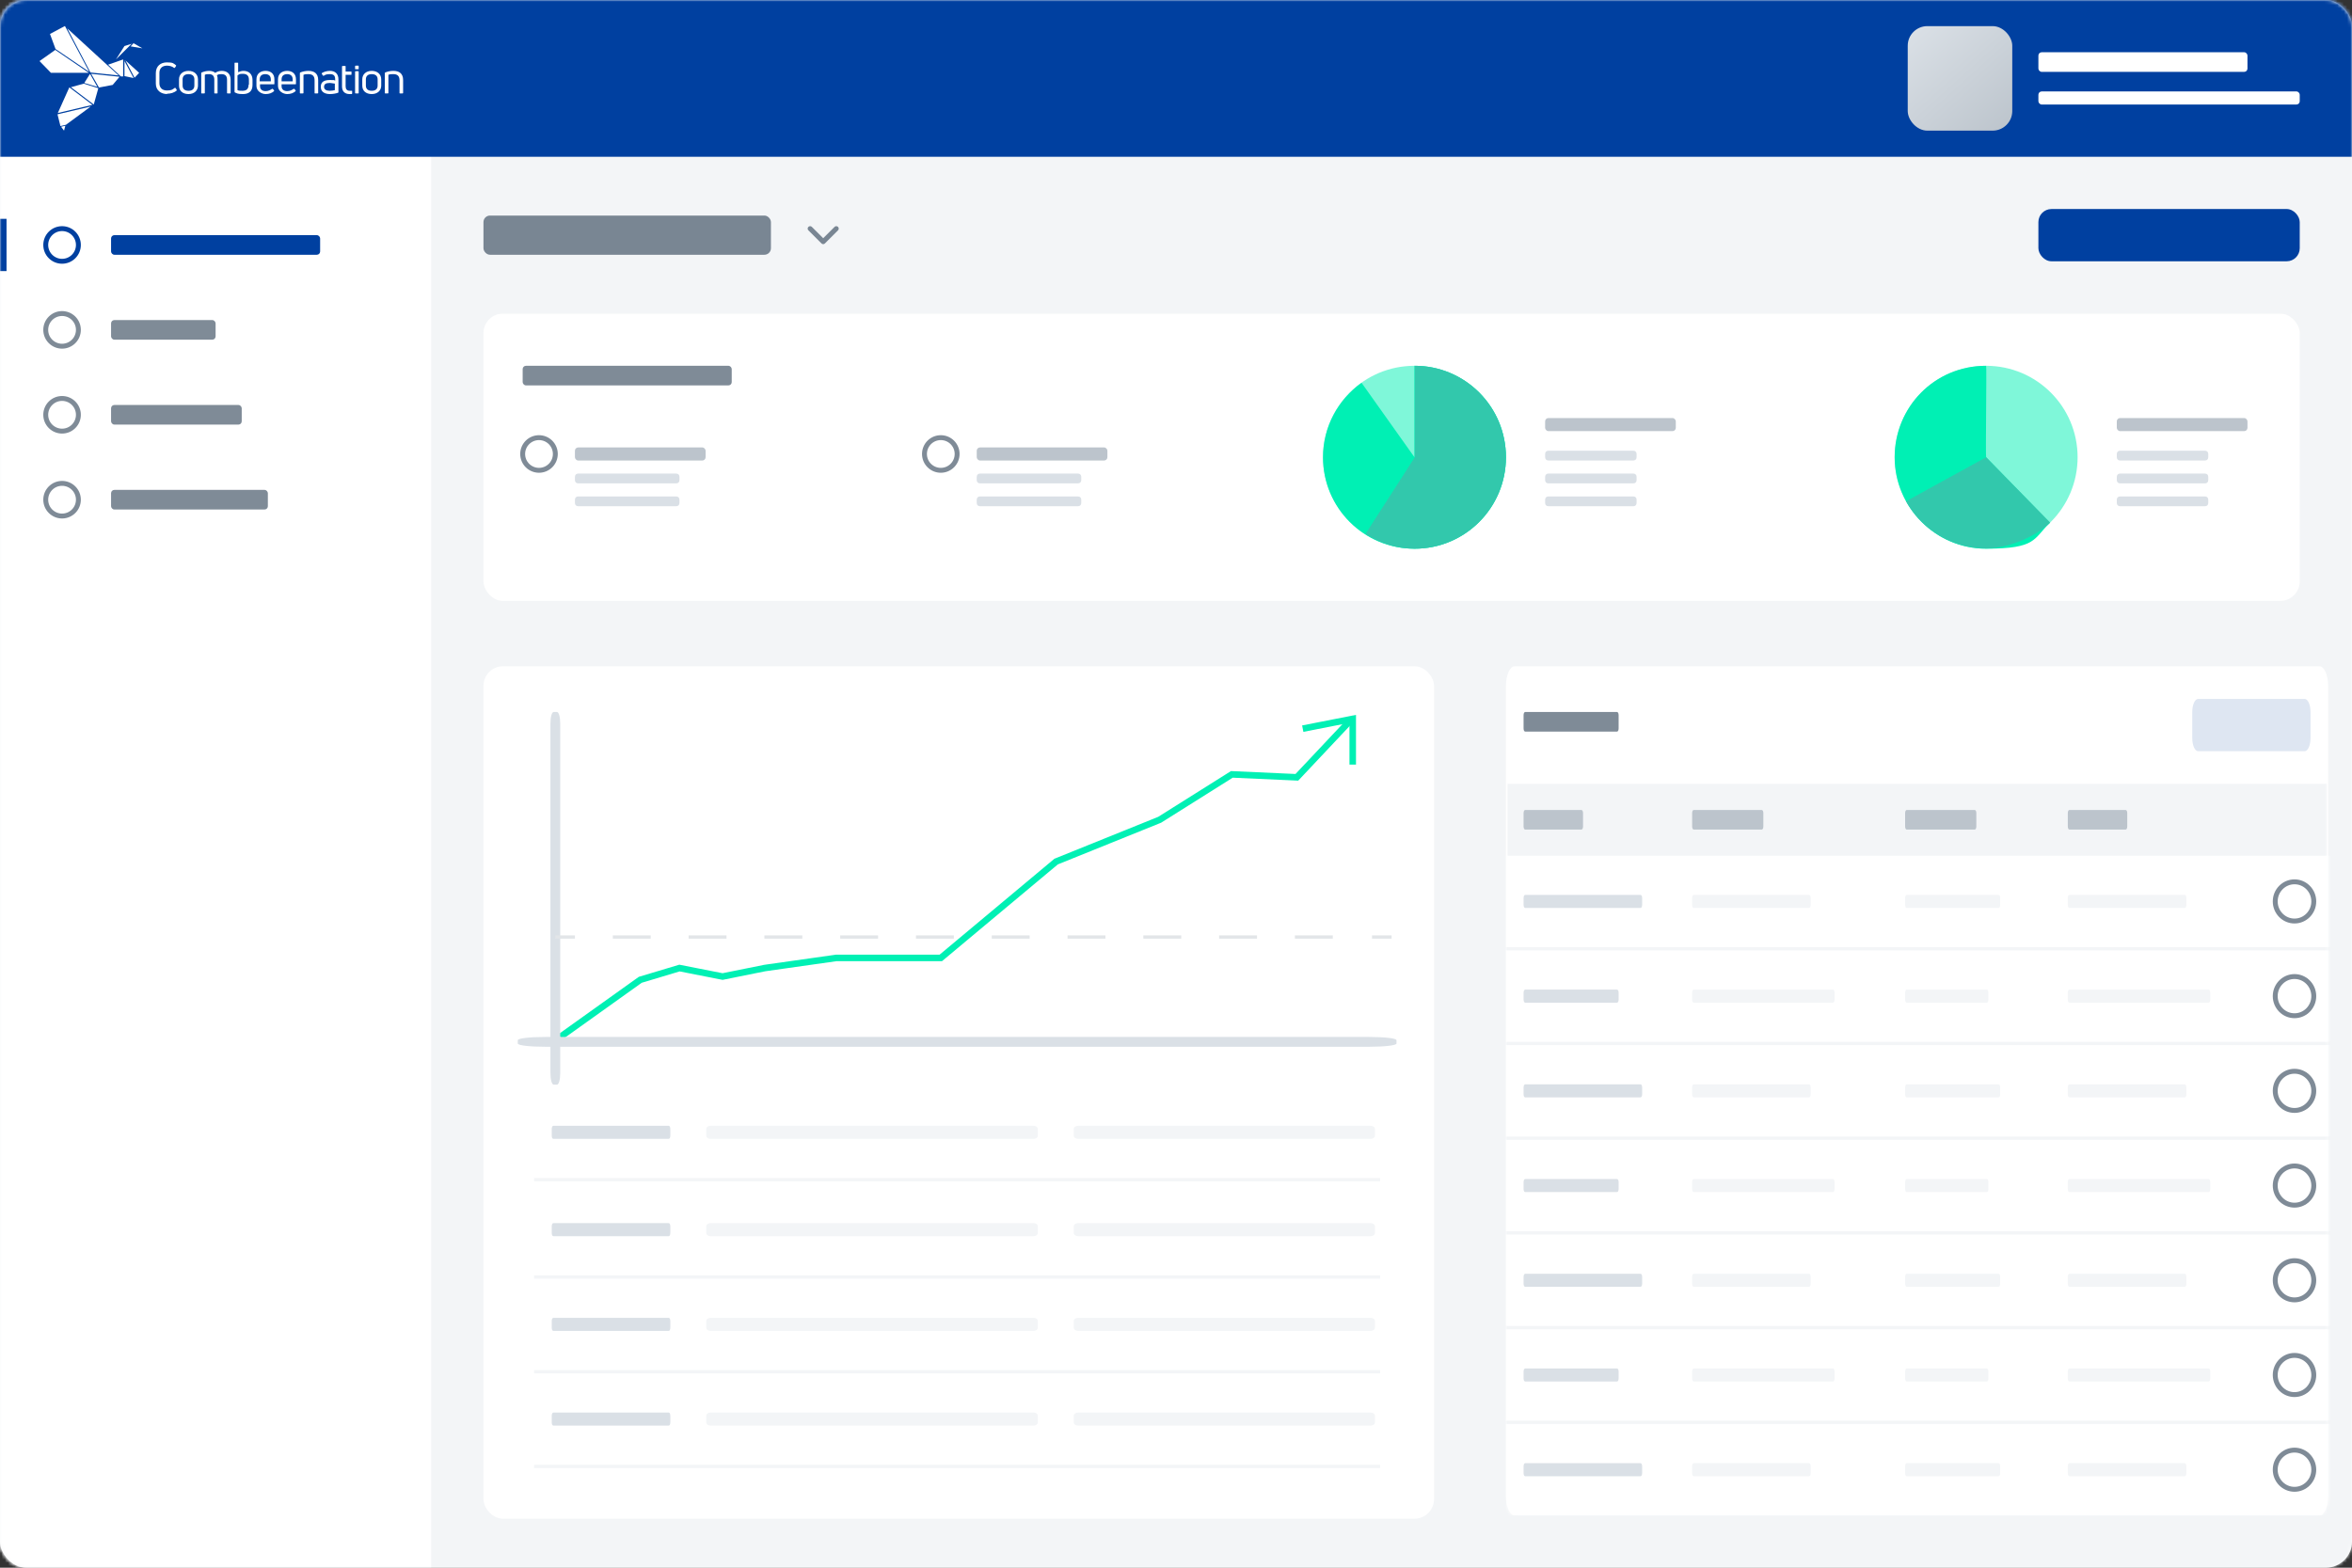 <?xml version="1.0" encoding="UTF-8"?>
<svg xmlns="http://www.w3.org/2000/svg" xmlns:xlink="http://www.w3.org/1999/xlink" id="Ebene_1" version="1.1" viewBox="0 0 720 480">
  <rect x="0" y="0" width="720" height="480" fill="#333333" stroke="none"/>
  <defs>
    <style>
      .st0 {
        mask: url(#mask-15);
      }

      .st1 {
        mask: url(#mask-5);
      }

      .st2 {
        mask: url(#mask-13);
      }

      .st3 {
        stroke: #7f8b97;
      }

      .st3, .st4, .st5 {
        fill: #fff;
      }

      .st3, .st6, .st7, .st8, .st9, .st10, .st11, .st12 {
        isolation: isolate;
      }

      .st3, .st6, .st13, .st9, .st10, .st14, .st12 {
        stroke-linecap: round;
        stroke-linejoin: round;
        stroke-width: 1.5px;
      }

      .st15 {
        mask: url(#mask-1);
      }

      .st16 {
        mask: url(#mask-10);
      }

      .st17 {
        mask: url(#mask-6);
      }

      .st18 {
        fill: #0040a0;
      }

      .st19 {
        mask: url(#mask-7);
      }

      .st20 {
        stroke: #00f0b4;
        stroke-width: 2px;
      }

      .st20, .st6, .st21, .st22, .st13, .st9, .st10, .st14, .st12, .st23 {
        fill: none;
      }

      .st20, .st21, .st23 {
        stroke-miterlimit: 10;
      }

      .st24 {
        mask: url(#mask);
      }

      .st6 {
        opacity: .5;
      }

      .st6, .st13, .st9, .st10, .st12 {
        stroke: #001830;
      }

      .st5 {
        fill-rule: evenodd;
      }

      .st21 {
        stroke-dasharray: 11.6 11.6;
      }

      .st21, .st23 {
        stroke: #e2e5e8;
      }

      .st25 {
        fill: #dae0e6;
      }

      .st26, .st8, .st11 {
        fill: #00f0b4;
      }

      .st27 {
        mask: url(#mask-8);
      }

      .st7 {
        fill: #001830;
        opacity: .5;
      }

      .st28 {
        mask: url(#mask-9);
      }

      .st8 {
        opacity: .5;
      }

      .st9 {
        opacity: .5;
      }

      .st29 {
        opacity: .5;
      }

      .st30 {
        mask: url(#mask-42);
      }

      .st10 {
        opacity: .5;
      }

      .st31 {
        fill: url(#Unbenannter_Verlauf);
      }

      .st32 {
        fill: #32c8ac;
      }

      .st33 {
        mask: url(#mask-11);
      }

      .st34 {
        mask: url(#mask-12);
      }

      .st11 {
        opacity: .5;
      }

      .st35 {
        mask: url(#mask-22);
      }

      .st36 {
        fill: #bcc4cc;
      }

      .st37 {
        mask: url(#mask-14);
      }

      .st14 {
        stroke: #0040a0;
      }

      .st38 {
        fill: #dee6f2;
      }

      .st12 {
        opacity: .5;
      }

      .st39 {
        fill: #f3f5f7;
      }

      .st40 {
        mask: url(#mask-3);
      }
    </style>
    <mask id="mask" x="0" y="0" width="720" height="480" maskUnits="userSpaceOnUse">
      <g id="mask-2">
        <rect id="path-11" data-name="path-1" class="st4" x="0" y="0" width="720" height="480" rx="8" ry="8"></rect>
      </g>
    </mask>
    <mask id="mask-1" x="394" y="0" width="326" height="480" maskUnits="userSpaceOnUse">
      <g id="mask-21" data-name="mask-2">
        <path id="path-12" data-name="path-1" class="st5" d="M397.6,0h318.8C718.4,0,720,3.6,720,8v464c0,4.4-1.6,8-3.6,8h-318.8c-2,0-3.6-3.6-3.6-8V8C394,3.6,395.6,0,397.6,0Z"></path>
      </g>
    </mask>
    <mask id="mask-22" data-name="mask-2" x="461" y="204" width="259" height="261" maskUnits="userSpaceOnUse">
      <g id="mask-4">
        <path id="path-31" data-name="path-3" class="st5" d="M463.7,204h246.3c1.5,0,2.7,2.7,2.7,6v248c0,3.3-1.2,6-2.7,6h-246.3c-1.5,0-2.7-2.7-2.7-6v-248c0-3.3,1.2-6,2.7-6Z"></path>
      </g>
    </mask>
    <mask id="mask-3" x="461" y="204" width="259" height="260" maskUnits="userSpaceOnUse">
      <g id="mask-41" data-name="mask-4">
        <path id="path-32" data-name="path-3" class="st5" d="M463.7,204h246.3c1.5,0,2.7,2.7,2.7,6v248c0,3.3-1.2,6-2.7,6h-246.3c-1.5,0-2.7-2.7-2.7-6v-248c0-3.3,1.2-6,2.7-6Z"></path>
      </g>
    </mask>
    <mask id="mask-42" data-name="mask-4" x="461" y="204" width="259" height="260" maskUnits="userSpaceOnUse">
      <g id="mask-43" data-name="mask-4">
        <path id="path-33" data-name="path-3" class="st5" d="M463.7,204h246.3c1.5,0,2.7,2.7,2.7,6v248c0,3.3-1.2,6-2.7,6h-246.3c-1.5,0-2.7-2.7-2.7-6v-248c0-3.3,1.2-6,2.7-6Z"></path>
      </g>
    </mask>
    <mask id="mask-5" x="461" y="204" width="259" height="260" maskUnits="userSpaceOnUse">
      <g id="mask-44" data-name="mask-4">
        <path id="path-34" data-name="path-3" class="st5" d="M463.7,204h246.3c1.5,0,2.7,2.7,2.7,6v248c0,3.3-1.2,6-2.7,6h-246.3c-1.5,0-2.7-2.7-2.7-6v-248c0-3.3,1.2-6,2.7-6Z"></path>
      </g>
    </mask>
    <mask id="mask-6" x="461" y="204" width="259" height="260" maskUnits="userSpaceOnUse">
      <g id="mask-45" data-name="mask-4">
        <path id="path-35" data-name="path-3" class="st5" d="M463.7,204h246.3c1.5,0,2.7,2.7,2.7,6v248c0,3.3-1.2,6-2.7,6h-246.3c-1.5,0-2.7-2.7-2.7-6v-248c0-3.3,1.2-6,2.7-6Z"></path>
      </g>
    </mask>
    <mask id="mask-7" x="461" y="204" width="259" height="260" maskUnits="userSpaceOnUse">
      <g id="mask-46" data-name="mask-4">
        <path id="path-36" data-name="path-3" class="st5" d="M463.7,204h246.3c1.5,0,2.7,2.7,2.7,6v248c0,3.3-1.2,6-2.7,6h-246.3c-1.5,0-2.7-2.7-2.7-6v-248c0-3.3,1.2-6,2.7-6Z"></path>
      </g>
    </mask>
    <mask id="mask-8" x="461" y="204" width="259" height="260" maskUnits="userSpaceOnUse">
      <g id="mask-47" data-name="mask-4">
        <path id="path-37" data-name="path-3" class="st5" d="M463.7,204h246.3c1.5,0,2.7,2.7,2.7,6v248c0,3.3-1.2,6-2.7,6h-246.3c-1.5,0-2.7-2.7-2.7-6v-248c0-3.3,1.2-6,2.7-6Z"></path>
      </g>
    </mask>
    <mask id="mask-9" x="461" y="204" width="251.8" height="260" maskUnits="userSpaceOnUse">
      <g id="mask-48" data-name="mask-4">
        <path id="path-38" data-name="path-3" class="st5" d="M463.7,204h246.3c1.5,0,2.7,2.7,2.7,6v248c0,3.3-1.2,6-2.7,6h-246.3c-1.5,0-2.7-2.7-2.7-6v-248c0-3.3,1.2-6,2.7-6Z"></path>
      </g>
    </mask>
    <mask id="mask-10" x="461" y="204" width="251.8" height="260" maskUnits="userSpaceOnUse">
      <g id="mask-49" data-name="mask-4">
        <path id="path-39" data-name="path-3" class="st5" d="M463.7,204h246.3c1.5,0,2.7,2.7,2.7,6v248c0,3.3-1.2,6-2.7,6h-246.3c-1.5,0-2.7-2.7-2.7-6v-248c0-3.3,1.2-6,2.7-6Z"></path>
      </g>
    </mask>
    <mask id="mask-11" x="461" y="204" width="251.8" height="260" maskUnits="userSpaceOnUse">
      <g id="mask-410" data-name="mask-4">
        <path id="path-310" data-name="path-3" class="st5" d="M463.7,204h246.3c1.5,0,2.7,2.7,2.7,6v248c0,3.3-1.2,6-2.7,6h-246.3c-1.5,0-2.7-2.7-2.7-6v-248c0-3.3,1.2-6,2.7-6Z"></path>
      </g>
    </mask>
    <mask id="mask-12" x="0" y="0" width="720" height="480" maskUnits="userSpaceOnUse">
      <g id="mask-23" data-name="mask-2">
        <rect id="path-13" data-name="path-1" class="st4" x="0" y="0" width="720" height="480" rx="8" ry="8"></rect>
      </g>
    </mask>
    <mask id="mask-13" x="0" y="0" width="720" height="480" maskUnits="userSpaceOnUse">
      <g id="mask-24" data-name="mask-2">
        <rect id="path-14" data-name="path-1" class="st4" x="0" y="0" width="720" height="480" rx="8" ry="8"></rect>
      </g>
    </mask>
    <mask id="mask-14" x="0" y="0" width="720" height="480" maskUnits="userSpaceOnUse">
      <g id="mask-25" data-name="mask-2">
        <rect id="path-15" data-name="path-1" class="st4" x="0" y="0" width="720" height="480" rx="8" ry="8"></rect>
      </g>
    </mask>
    <mask id="mask-15" x="0" y="0" width="720" height="480" maskUnits="userSpaceOnUse">
      <g id="mask-26" data-name="mask-2">
        <rect id="path-16" data-name="path-1" class="st4" x="0" y="0" width="720" height="480" rx="8" ry="8"></rect>
      </g>
    </mask>
    <linearGradient id="Unbenannter_Verlauf" data-name="Unbenannter Verlauf" x1="60.1" y1="655.2" x2="61" y2="654.2" gradientTransform="translate(-1338 20975.5) scale(32 -32)" gradientUnits="userSpaceOnUse">
      <stop offset="0" stop-color="#dae0e6"></stop>
      <stop offset="1" stop-color="#bcc4cc"></stop>
    </linearGradient>
  </defs>
  <g id="bg-card">
    <rect id="path-1" class="st4" x="0" y="0" width="720" height="480" rx="8" ry="8"></rect>
  </g>
  <g class="st24">
    <rect id="bg-color" class="st39" y="0" width="720" height="480"></rect>
  </g>
  <g class="st15">
    <g id="card-table">
      <g>
        <g id="bg">
          <path id="path-3" class="st4" d="M463.7,204h246.3c1.5,0,2.7,2.7,2.7,6v248c0,3.3-1.2,6-2.7,6h-246.3c-1.5,0-2.7-2.7-2.7-6v-248c0-3.3,1.2-6,2.7-6Z"></path>
        </g>
        <g class="st35">
          <g id="table-line">
            <g>
              <rect id="bg1" data-name="bg" class="st4" x="461" y="436" width="259" height="28"></rect>
              <rect id="border" class="st39" x="461" y="464" width="259" height="1"></rect>
              <ellipse id="Oval" class="st10" cx="705.1" cy="450" rx="2.3" ry="5"></ellipse>
              <path id="Rectangle" class="st39" d="M633.5,448h35.3c.3,0,.5.4.5,1v2c0,.6-.2,1-.5,1h-35.3c-.3,0-.5-.4-.5-1v-2c0-.6.2-1,.5-1Z"></path>
              <path id="Rectangle1" data-name="Rectangle" class="st39" d="M583.7,448h28.1c.3,0,.5.4.5,1v2c0,.6-.2,1-.5,1h-28.1c-.3,0-.5-.4-.5-1v-2c0-.6.2-1,.5-1Z"></path>
              <path id="Rectangle2" data-name="Rectangle" class="st39" d="M518.5,448h35.3c.3,0,.5.4.5,1v2c0,.6-.2,1-.5,1h-35.3c-.3,0-.5-.4-.5-1v-2c0-.6.2-1,.5-1Z"></path>
              <path id="Rectangle3" data-name="Rectangle" class="st25" d="M466.9,448h35.3c.3,0,.5.4.5,1v2c0,.6-.2,1-.5,1h-35.3c-.3,0-.5-.4-.5-1v-2c0-.6.2-1,.5-1Z"></path>
            </g>
          </g>
        </g>
        <g class="st40">
          <g id="table-line1" data-name="table-line">
            <g>
              <rect id="bg2" data-name="bg" class="st4" x="461" y="407" width="259" height="28"></rect>
              <rect id="border1" data-name="border" class="st39" x="461" y="435" width="259" height="1"></rect>
              <ellipse id="Oval1" data-name="Oval" class="st10" cx="705.1" cy="421" rx="2.3" ry="5"></ellipse>
              <path id="Rectangle4" data-name="Rectangle" class="st39" d="M633.5,419h42.6c.3,0,.5.4.5,1v2c0,.6-.2,1-.5,1h-42.6c-.3,0-.5-.4-.5-1v-2c0-.6.2-1,.5-1Z"></path>
              <path id="Rectangle5" data-name="Rectangle" class="st39" d="M583.7,419h24.5c.3,0,.5.4.5,1v2c0,.6-.2,1-.5,1h-24.5c-.3,0-.5-.4-.5-1v-2c0-.6.2-1,.5-1Z"></path>
              <path id="Rectangle6" data-name="Rectangle" class="st39" d="M518.5,419h42.6c.3,0,.5.4.5,1v2c0,.6-.2,1-.5,1h-42.6c-.3,0-.5-.4-.5-1v-2c0-.6.2-1,.5-1Z"></path>
              <path id="Rectangle7" data-name="Rectangle" class="st25" d="M466.9,419h28.1c.3,0,.5.4.5,1v2c0,.6-.2,1-.5,1h-28.1c-.3,0-.5-.4-.5-1v-2c0-.6.2-1,.5-1Z"></path>
            </g>
          </g>
        </g>
        <g class="st30">
          <g id="table-line2" data-name="table-line">
            <g>
              <rect id="bg3" data-name="bg" class="st4" x="461" y="378" width="259" height="28"></rect>
              <rect id="border2" data-name="border" class="st39" x="461" y="406" width="259" height="1"></rect>
              <ellipse id="Oval2" data-name="Oval" class="st10" cx="705.1" cy="392" rx="2.3" ry="5"></ellipse>
              <path id="Rectangle8" data-name="Rectangle" class="st39" d="M633.5,390h35.3c.3,0,.5.4.5,1v2c0,.6-.2,1-.5,1h-35.3c-.3,0-.5-.4-.5-1v-2c0-.6.2-1,.5-1Z"></path>
              <path id="Rectangle9" data-name="Rectangle" class="st39" d="M583.7,390h28.1c.3,0,.5.4.5,1v2c0,.6-.2,1-.5,1h-28.1c-.3,0-.5-.4-.5-1v-2c0-.6.2-1,.5-1Z"></path>
              <path id="Rectangle10" data-name="Rectangle" class="st39" d="M518.5,390h35.3c.3,0,.5.4.5,1v2c0,.6-.2,1-.5,1h-35.3c-.3,0-.5-.4-.5-1v-2c0-.6.2-1,.5-1Z"></path>
              <path id="Rectangle11" data-name="Rectangle" class="st25" d="M466.9,390h35.3c.3,0,.5.4.5,1v2c0,.6-.2,1-.5,1h-35.3c-.3,0-.5-.4-.5-1v-2c0-.6.2-1,.5-1Z"></path>
            </g>
          </g>
        </g>
        <g class="st1">
          <g id="table-line3" data-name="table-line">
            <g>
              <rect id="bg4" data-name="bg" class="st4" x="461" y="349" width="259" height="28"></rect>
              <rect id="border3" data-name="border" class="st39" x="461" y="377" width="259" height="1"></rect>
              <ellipse id="Oval3" data-name="Oval" class="st10" cx="705.1" cy="363" rx="2.3" ry="5"></ellipse>
              <path id="Rectangle12" data-name="Rectangle" class="st39" d="M633.5,361h42.6c.3,0,.5.4.5,1v2c0,.6-.2,1-.5,1h-42.6c-.3,0-.5-.4-.5-1v-2c0-.6.2-1,.5-1Z"></path>
              <path id="Rectangle13" data-name="Rectangle" class="st39" d="M583.7,361h24.5c.3,0,.5.4.5,1v2c0,.6-.2,1-.5,1h-24.5c-.3,0-.5-.4-.5-1v-2c0-.6.2-1,.5-1Z"></path>
              <path id="Rectangle14" data-name="Rectangle" class="st39" d="M518.5,361h42.6c.3,0,.5.4.5,1v2c0,.6-.2,1-.5,1h-42.6c-.3,0-.5-.4-.5-1v-2c0-.6.2-1,.5-1Z"></path>
              <path id="Rectangle15" data-name="Rectangle" class="st25" d="M466.9,361h28.1c.3,0,.5.4.5,1v2c0,.6-.2,1-.5,1h-28.1c-.3,0-.5-.4-.5-1v-2c0-.6.2-1,.5-1Z"></path>
            </g>
          </g>
        </g>
        <g class="st17">
          <g id="table-line4" data-name="table-line">
            <g>
              <rect id="bg5" data-name="bg" class="st4" x="461" y="320" width="259" height="28"></rect>
              <rect id="border4" data-name="border" class="st39" x="461" y="348" width="259" height="1"></rect>
              <ellipse id="Oval4" data-name="Oval" class="st10" cx="705.1" cy="334" rx="2.3" ry="5"></ellipse>
              <path id="Rectangle16" data-name="Rectangle" class="st39" d="M633.5,332h35.3c.3,0,.5.4.5,1v2c0,.6-.2,1-.5,1h-35.3c-.3,0-.5-.4-.5-1v-2c0-.6.2-1,.5-1Z"></path>
              <path id="Rectangle17" data-name="Rectangle" class="st39" d="M583.7,332h28.1c.3,0,.5.4.5,1v2c0,.6-.2,1-.5,1h-28.1c-.3,0-.5-.4-.5-1v-2c0-.6.2-1,.5-1Z"></path>
              <path id="Rectangle18" data-name="Rectangle" class="st39" d="M518.5,332h35.3c.3,0,.5.4.5,1v2c0,.6-.2,1-.5,1h-35.3c-.3,0-.5-.4-.5-1v-2c0-.6.2-1,.5-1Z"></path>
              <path id="Rectangle19" data-name="Rectangle" class="st25" d="M466.9,332h35.3c.3,0,.5.4.5,1v2c0,.6-.2,1-.5,1h-35.3c-.3,0-.5-.4-.5-1v-2c0-.6.2-1,.5-1Z"></path>
            </g>
          </g>
        </g>
        <g class="st19">
          <g id="table-line5" data-name="table-line">
            <g>
              <rect id="bg6" data-name="bg" class="st4" x="461" y="291" width="259" height="28"></rect>
              <rect id="border5" data-name="border" class="st39" x="461" y="319" width="259" height="1"></rect>
              <ellipse id="Oval5" data-name="Oval" class="st10" cx="705.1" cy="305" rx="2.3" ry="5"></ellipse>
              <path id="Rectangle20" data-name="Rectangle" class="st39" d="M633.5,303h42.6c.3,0,.5.4.5,1v2c0,.6-.2,1-.5,1h-42.6c-.3,0-.5-.4-.5-1v-2c0-.6.2-1,.5-1Z"></path>
              <path id="Rectangle21" data-name="Rectangle" class="st39" d="M583.7,303h24.5c.3,0,.5.4.5,1v2c0,.6-.2,1-.5,1h-24.5c-.3,0-.5-.4-.5-1v-2c0-.6.2-1,.5-1Z"></path>
              <path id="Rectangle22" data-name="Rectangle" class="st39" d="M518.5,303h42.6c.3,0,.5.4.5,1v2c0,.6-.2,1-.5,1h-42.6c-.3,0-.5-.4-.5-1v-2c0-.6.2-1,.5-1Z"></path>
              <path id="Rectangle23" data-name="Rectangle" class="st25" d="M466.9,303h28.1c.3,0,.5.4.5,1v2c0,.6-.2,1-.5,1h-28.1c-.3,0-.5-.4-.5-1v-2c0-.6.2-1,.5-1Z"></path>
            </g>
          </g>
        </g>
        <g class="st27">
          <g id="table-line6" data-name="table-line">
            <g>
              <rect id="bg7" data-name="bg" class="st4" x="461" y="262" width="259" height="28"></rect>
              <rect id="border6" data-name="border" class="st39" x="461" y="290" width="259" height="1"></rect>
              <ellipse id="Oval6" data-name="Oval" class="st10" cx="702.4" cy="276" rx="4.9" ry="5"></ellipse>
              <path id="Rectangle24" data-name="Rectangle" class="st39" d="M633.5,274h35.3c.3,0,.5.4.5,1v2c0,.6-.2,1-.5,1h-35.3c-.3,0-.5-.4-.5-1v-2c0-.6.2-1,.5-1Z"></path>
              <path id="Rectangle25" data-name="Rectangle" class="st39" d="M583.7,274h28.1c.3,0,.5.4.5,1v2c0,.6-.2,1-.5,1h-28.1c-.3,0-.5-.4-.5-1v-2c0-.6.2-1,.5-1Z"></path>
              <path id="Rectangle26" data-name="Rectangle" class="st39" d="M518.5,274h35.3c.3,0,.5.4.5,1v2c0,.6-.2,1-.5,1h-35.3c-.3,0-.5-.4-.5-1v-2c0-.6.2-1,.5-1Z"></path>
              <path id="Rectangle27" data-name="Rectangle" class="st25" d="M466.9,274h35.3c.3,0,.5.4.5,1v2c0,.6-.2,1-.5,1h-35.3c-.3,0-.5-.4-.5-1v-2c0-.6.2-1,.5-1Z"></path>
            </g>
          </g>
        </g>
        <g class="st28">
          <g id="table-header">
            <g>
              <rect id="bg8" data-name="bg" class="st39" x="461.5" y="240" width="250.8" height="22"></rect>
              <path id="Rectangle28" data-name="Rectangle" class="st36" d="M633.5,248h17.2c.3,0,.5.4.5,1v4c0,.6-.2,1-.5,1h-17.2c-.3,0-.5-.4-.5-1v-4c0-.6.2-1,.5-1Z"></path>
              <path id="Rectangle29" data-name="Rectangle" class="st36" d="M583.7,248h20.8c.3,0,.5.4.5,1v4c0,.6-.2,1-.5,1h-20.8c-.3,0-.5-.4-.5-1v-4c0-.6.2-1,.5-1Z"></path>
              <path id="Rectangle30" data-name="Rectangle" class="st36" d="M518.5,248h20.8c.3,0,.5.4.5,1v4c0,.6-.2,1-.5,1h-20.8c-.3,0-.5-.4-.5-1v-4c0-.6.2-1,.5-1Z"></path>
              <path id="Rectangle31" data-name="Rectangle" class="st36" d="M466.9,248h17.2c.3,0,.5.4.5,1v4c0,.6-.2,1-.5,1h-17.2c-.3,0-.5-.4-.5-1v-4c0-.6.2-1,.5-1Z"></path>
            </g>
          </g>
        </g>
        <g class="st16">
          <g id="btn">
            <g id="Rectangle32" data-name="Rectangle">
              <path class="st38" d="M672.9,214h32.6c1,0,1.8,1.8,1.8,4v8c0,2.2-.8,4-1.8,4h-32.6c-1,0-1.8-1.8-1.8-4v-8c0-2.2.8-4,1.8-4Z"></path>
            </g>
          </g>
        </g>
        <g class="st33">
          <path id="title" class="st7" d="M466.9,218h28.1c.3,0,.5.4.5,1v4c0,.6-.2,1-.5,1h-28.1c-.3,0-.5-.4-.5-1v-4c0-.6.2-1,.5-1Z"></path>
        </g>
      </g>
    </g>
  </g>
  <g class="st34">
    <g id="card-top">
      <g>
        <rect id="bg9" data-name="bg" class="st4" x="148" y="96" width="556" height="88" rx="6" ry="6"></rect>
        <g id="chart">
          <g id="textblock">
            <path id="Combined-Shape" class="st25" d="M649,152h26c.6,0,1,.4,1,1v1c0,.6-.4,1-1,1h-26c-.6,0-1-.4-1-1v-1c0-.6.4-1,1-1ZM649,145h26c.6,0,1,.4,1,1v1c0,.6-.4,1-1,1h-26c-.6,0-1-.4-1-1v-1c0-.6.4-1,1-1ZM649,138h26c.6,0,1,.4,1,1v1c0,.6-.4,1-1,1h-26c-.6,0-1-.4-1-1v-1c0-.6.4-1,1-1Z"></path>
            <rect id="title1" data-name="title" class="st36" x="648" y="128" width="40" height="4" rx="1" ry="1"></rect>
          </g>
          <g id="diagramm">
            <circle id="Oval7" data-name="Oval" class="st11" cx="608" cy="140" r="28"></circle>
            <path id="Path" class="st26" d="M608,140c-.2,0,.2-28,0-28-16,0-28,12.8-28,28s12.5,28,28,28,14.4-3,19.5-7.9"></path>
            <path id="Path1" data-name="Path" class="st32" d="M608,140c0,0-24.6,13.5-24.5,13.5,2.1,3.8,5.2,7.2,8.8,9.6,4.5,3.1,9.9,4.8,15.8,4.8s14.4-3,19.5-7.9"></path>
          </g>
        </g>
        <g id="chart1" data-name="chart">
          <g id="textblock1" data-name="textblock">
            <path id="Combined-Shape1" data-name="Combined-Shape" class="st25" d="M474,152h26c.6,0,1,.4,1,1v1c0,.6-.4,1-1,1h-26c-.6,0-1-.4-1-1v-1c0-.6.4-1,1-1ZM474,145h26c.6,0,1,.4,1,1v1c0,.6-.4,1-1,1h-26c-.6,0-1-.4-1-1v-1c0-.6.4-1,1-1ZM474,138h26c.6,0,1,.4,1,1v1c0,.6-.4,1-1,1h-26c-.6,0-1-.4-1-1v-1c0-.6.4-1,1-1Z"></path>
            <rect id="title2" data-name="title" class="st36" x="473" y="128" width="40" height="4" rx="1" ry="1"></rect>
          </g>
          <g id="diagramm1" data-name="diagramm">
            <circle id="Oval8" data-name="Oval" class="st8" cx="433" cy="140" r="28"></circle>
            <path id="Path2" data-name="Path" class="st26" d="M416.8,117.2c-7.1,5.1-11.8,13.4-11.8,22.8,0,15.5,12.5,28,28,28s28-12.5,28-28-12.5-28-28-28v28l-16.2-22.8Z"></path>
            <path id="Path3" data-name="Path" class="st32" d="M418,163.5c4.4,2.8,9.5,4.5,15.1,4.5,15.4,0,27.9-12.5,27.9-28s-12.5-28-27.9-28v28"></path>
          </g>
        </g>
        <g id="textblock2" data-name="textblock">
          <g id="element">
            <path id="Combined-Shape2" data-name="Combined-Shape" class="st25" d="M300,152h30c.6,0,1,.4,1,1v1c0,.6-.4,1-1,1h-30c-.6,0-1-.4-1-1v-1c0-.6.4-1,1-1ZM300,145h30c.6,0,1,.4,1,1v1c0,.6-.4,1-1,1h-30c-.6,0-1-.4-1-1v-1c0-.6.4-1,1-1Z"></path>
            <rect id="title3" data-name="title" class="st36" x="299" y="137" width="40" height="4" rx="1" ry="1"></rect>
            <circle id="Oval9" data-name="Oval" class="st12" cx="288" cy="139" r="5"></circle>
          </g>
        </g>
        <g id="textblock3" data-name="textblock">
          <g id="element1" data-name="element">
            <path id="Combined-Shape3" data-name="Combined-Shape" class="st25" d="M177,152h30c.6,0,1,.4,1,1v1c0,.6-.4,1-1,1h-30c-.6,0-1-.4-1-1v-1c0-.6.4-1,1-1ZM177,145h30c.6,0,1,.4,1,1v1c0,.6-.4,1-1,1h-30c-.6,0-1-.4-1-1v-1c0-.6.4-1,1-1Z"></path>
            <rect id="title4" data-name="title" class="st36" x="176" y="137" width="40" height="4" rx="1" ry="1"></rect>
            <circle id="Oval10" data-name="Oval" class="st12" cx="165" cy="139" r="5"></circle>
          </g>
        </g>
        <rect id="title5" data-name="title" class="st7" x="160" y="112" width="64" height="6" rx="1" ry="1"></rect>
      </g>
    </g>
  </g>
  <g class="st2">
    <g id="page-infos">
      <g>
        <rect id="bg10" data-name="bg" class="st39" y="48" width="720" height="48"></rect>
        <g id="btn1" data-name="btn">
          <rect id="Rectangle33" data-name="Rectangle" class="st18" x="624" y="64" width="80" height="16" rx="4" ry="4"></rect>
        </g>
        <g id="page-title">
          <rect id="Rectangle34" data-name="Rectangle" class="st7" x="148" y="66" width="88" height="12" rx="2" ry="2"></rect>
          <g id="icon-_x2F_-24-_x2F_-chevron-_x2F_-chevron-down" class="st29">
            <g id="icon">
              <polygon id="Path4" data-name="Path" class="st22" points="240 60 264 60 264 84 240 84 240 60"></polygon>
              <polyline id="Path5" data-name="Path" class="st13" points="248 70 252 74 256 70"></polyline>
            </g>
          </g>
        </g>
      </g>
    </g>
  </g>
  <g class="st37">
    <g id="nav-right">
      <rect id="bg-nav" class="st4" y="0" width="132" height="480"></rect>
      <g id="menu">
        <rect id="Rectangle35" data-name="Rectangle" class="st7" x="34" y="150" width="48" height="6" rx="1" ry="1"></rect>
        <rect id="Rectangle36" data-name="Rectangle" class="st7" x="34" y="124" width="40" height="6" rx="1" ry="1"></rect>
        <rect id="Rectangle37" data-name="Rectangle" class="st7" x="34" y="98" width="32" height="6" rx="1" ry="1"></rect>
        <rect id="Rectangle38" data-name="Rectangle" class="st18" x="34" y="72" width="64" height="6" rx="1" ry="1"></rect>
        <circle id="Oval11" data-name="Oval" class="st9" cx="19" cy="153" r="5"></circle>
        <circle id="Oval12" data-name="Oval" class="st9" cx="19" cy="127" r="5"></circle>
        <circle id="Oval13" data-name="Oval" class="st6" cx="19" cy="101" r="5"></circle>
        <rect id="Rectangle39" data-name="Rectangle" class="st18" y="67" width="2" height="16"></rect>
        <circle id="Oval14" data-name="Oval" class="st14" cx="19" cy="75" r="5"></circle>
      </g>
    </g>
  </g>
  <g class="st0">
    <g id="nav-topbar">
      <rect id="nav-bg" class="st18" y="0" width="720" height="48"></rect>
      <g id="user">
        <rect id="Rectangle40" data-name="Rectangle" class="st31" x="584" y="8" width="32" height="32" rx="6" ry="6"></rect>
        <rect id="Rectangle41" data-name="Rectangle" class="st4" x="624" y="16" width="64" height="6" rx="1" ry="1"></rect>
        <rect id="Rectangle42" data-name="Rectangle" class="st4" x="624" y="28" width="80" height="4" rx="1" ry="1"></rect>
      </g>
      <g id="ci-_x2F_-logo-_x2F_-combeenation-logo-white">
        <g id="Text">
          <path id="Combeenation" class="st4" d="M51.2,28.8c-1.9,0-3.5-1.1-3.5-3.2v-3.2c0-2.2,1.5-3.3,3.4-3.3s2,.3,2.8.9c0,0,0,.1,0,.2l-.4.6c0,0-.1,0-.2,0-.6-.5-1.4-.7-2.2-.7-1.5,0-2.3.9-2.3,2.2v3.2c0,1.3.8,2.2,2.3,2.2s1.7-.3,2.4-.8c0,0,.1,0,.2,0l.4.6c0,0,0,.2,0,.2-.8.7-1.9,1-3,1ZM57.7,28.8c-1.8,0-2.9-1-2.9-2.6v-1.9c0-1.5,1.1-2.6,2.9-2.6s2.9,1.1,2.9,2.6v1.9c0,1.5-1.1,2.6-2.9,2.6ZM57.7,27.8c1.2,0,1.8-.6,1.8-1.6v-1.9c0-1-.6-1.6-1.8-1.6s-1.8.6-1.8,1.6v1.9c0,1,.6,1.6,1.8,1.6ZM67.9,21.7c1.6,0,2.7.9,2.7,2.7v4.1c0,0,0,.1-.1.1h-.8c-.1,0-.2,0-.2-.1v-4.1c0-1.1-.5-1.7-1.7-1.7s-1.1.2-1.4.4c.2.3.2.8.2,1.3v4.1c0,0,0,.1-.1.1h-.8c0,0-.1,0-.1-.1v-4.1c0-1.1-.5-1.7-1.6-1.7s-1,.1-1.3.2v5.6c0,0,0,.1-.2.1h-.8c0,0-.1,0-.1-.1v-6.1c0,0,0-.1.1-.2.7-.3,1.5-.5,2.3-.5s1.4.2,1.9.6c.6-.4,1.2-.6,2-.6ZM74.5,21.7c1.7,0,2.8,1,2.8,2.8v1.5c0,2-1.2,2.8-2.9,2.8s-1.8-.2-2.5-.5c0,0-.1,0-.1-.2v-8.8c0,0,0-.1.1-.1h.8c.1,0,.2,0,.2.1v2.8c.5-.2,1-.4,1.7-.4ZM76.2,25.9v-1.5c0-1.3-.7-1.8-1.9-1.8s-1.1.2-1.6.5v4.5c.4.2,1,.2,1.5.2,1.2,0,1.9-.5,1.9-1.9ZM84,25.6c0,.1,0,.2-.1.2h-4.3v.6c0,1,.7,1.5,1.7,1.5s1.5-.4,2-.7c0,0,.2,0,.2,0l.4.5c0,0,0,.1,0,.2-.7.6-1.5.9-2.6.9s-2.8-.8-2.8-2.5v-2c0-1.8,1.3-2.6,2.8-2.6s2.7.8,2.7,2.6v1.3h0ZM81.2,22.7c-1,0-1.7.5-1.7,1.6v.6h3.4v-.6c0-1.1-.7-1.6-1.7-1.6ZM90.6,25.6c0,.1,0,.2-.1.2h-4.3v.6c0,1,.7,1.5,1.7,1.5s1.5-.4,2-.7c0,0,.2,0,.2,0l.4.5c0,0,0,.1,0,.2-.7.6-1.5.9-2.6.9s-2.8-.8-2.8-2.5v-2c0-1.8,1.3-2.6,2.8-2.6s2.7.8,2.7,2.6v1.3h0ZM87.9,22.7c-1,0-1.7.5-1.7,1.6v.6h3.4v-.6c0-1.1-.7-1.6-1.7-1.6ZM91.9,28.6c0,0-.1,0-.1-.1v-6.1c0,0,0-.1.1-.2.7-.3,1.6-.5,2.5-.5,1.8,0,3,.8,3,2.8v4c0,0,0,.1-.2.1h-.8c0,0-.1,0-.1-.1v-3.9c0-1.4-.7-1.9-1.9-1.9s-1.1.1-1.5.2v5.6c0,0,0,.1-.2.1h-.8ZM101,21.7c1.6,0,2.6.9,2.6,2.6v3.9c0,0,0,.1-.1.2-.6.2-1.5.4-2.5.4-1.5,0-2.8-.6-2.8-2.2s1.1-2.1,2.8-2.1,1.1,0,1.6.2v-.4c0-1.1-.4-1.6-1.6-1.6s-1.4.2-1.9.5c0,0-.1,0-.2,0l-.4-.6c0,0,0-.1,0-.2.6-.4,1.5-.7,2.5-.7ZM100.9,27.8c.6,0,1.2-.1,1.6-.2v-2c-.4,0-1-.2-1.6-.2-1.2,0-1.7.4-1.7,1.2,0,.8.7,1.2,1.7,1.2ZM107,27.8c.1,0,.4,0,.6,0,.1,0,.2,0,.2.1v.7c0,0,0,.1-.1.2-.2,0-.5,0-.7,0-1.3,0-2.3-.7-2.3-2.3v-6.1c0-.1,0-.2.2-.2h.8c0,0,.1,0,.1.1v1.6h1.7c0,0,.1,0,.1.1v.7c0,.1,0,.2-.1.2h-1.7v3.5c0,.9.4,1.4,1.3,1.4ZM108.9,28.6c-.1,0-.2,0-.2-.1v-6.5c0,0,0-.2.2-.2h.8c0,0,.1,0,.1.2v6.5c0,0,0,.1-.1.1h-.8ZM108.9,21.2c-.1,0-.2,0-.2-.1v-.8c0,0,0-.2.2-.2h.8c0,0,.1,0,.1.2v.8c0,0,0,.1-.1.1h-.8ZM113.8,28.8c-1.8,0-2.9-1-2.9-2.6v-1.9c0-1.5,1.1-2.6,2.9-2.6s2.9,1.1,2.9,2.6v1.9c0,1.5-1.1,2.6-2.9,2.6ZM113.8,27.8c1.2,0,1.8-.6,1.8-1.6v-1.9c0-1-.6-1.6-1.8-1.6s-1.8.6-1.8,1.6v1.9c0,1,.6,1.6,1.8,1.6ZM117.9,28.6c0,0-.1,0-.1-.1v-6.1c0,0,0-.1.1-.2.7-.3,1.6-.5,2.5-.5,1.8,0,3,.8,3,2.8v4c0,0,0,.1-.2.1h-.8c0,0-.1,0-.1-.1v-3.9c0-1.4-.7-1.9-1.9-1.9s-1.1.1-1.5.2v5.6c0,0,0,.1-.2.1h-.8Z"></path>
        </g>
        <g id="ci-_x2F_-logo-_x2F_-symbol-bee-1c">
          <path id="Combined-Shape4" data-name="Combined-Shape" class="st4" d="M20,38.5l-.4,1.5-.9-1.2,1.3-.3ZM27.8,32.6l-7.6,5.6-1.7.4-.9-3.6,10.2-2.4ZM21.3,26.8l7,5.3-10.6,2.5,3.5-7.8ZM25.6,25.6l4.5,1.4-1.4,5-7-5.3,4-1.1ZM27.9,22.6l8.7.9-2.1,2.5-4.2.8-2.4-4.2ZM27.6,22.7l2.2,3.9-4-1.2,1.7-2.7ZM38,18.5l2.9,5.4-2.8-.6v-4.9ZM38.4,18.5l4.2,3.8-1.4,1.5-2.8-5.3ZM37.7,18.1v5.3s-.7,0-.7,0l-3.9-3.6,4.6-1.6ZM20.5,8.6l15.8,14.5-8.6-.9-7.2-13.7ZM16.8,15.2l10.4,7.1h-11.6l-3.5-3.6,4.8-3.4ZM19.9,8l7.4,14-10.3-7-1.7-4.6,4.5-2.4ZM40.3,13.4l-4.8,4.8,2.6-4.1,2.2-.7ZM41,13.3l2.6,1.5-3.6-.6.9-1Z"></path>
        </g>
      </g>
    </g>
  </g>
  <ellipse id="Oval15" data-name="Oval" class="st3" cx="702.4" cy="305" rx="5.9" ry="6"></ellipse>
  <ellipse id="Oval16" data-name="Oval" class="st3" cx="702.4" cy="334" rx="5.9" ry="6"></ellipse>
  <ellipse id="Oval17" data-name="Oval" class="st3" cx="702.4" cy="363" rx="5.9" ry="6"></ellipse>
  <ellipse id="Oval18" data-name="Oval" class="st3" cx="702.4" cy="392" rx="5.9" ry="6"></ellipse>
  <ellipse id="Oval19" data-name="Oval" class="st3" cx="702.4" cy="421" rx="5.9" ry="6"></ellipse>
  <ellipse id="Oval20" data-name="Oval" class="st3" cx="702.4" cy="450" rx="5.9" ry="6"></ellipse>
  <ellipse id="Oval21" data-name="Oval" class="st3" cx="702.4" cy="276" rx="5.9" ry="6"></ellipse>
  <rect id="bg11" data-name="bg" class="st4" x="148" y="204" width="291" height="261" rx="6" ry="6"></rect>
  <polyline class="st20" points="171.5 317.5 196 300 208 296.4 221.2 299 234.1 296.4 256 293.3 288 293.3 323.3 263.8 355 251 377.1 237.1 397 238 413 221"></polyline>
  <path class="st25" d="M166.9,317.5h252.2c4.6,0,8.4.4,8.4,1v1c0,.6-3.8,1-8.4,1h-252.2c-4.6,0-8.4-.4-8.4-1v-1c0-.6,3.8-1,8.4-1Z"></path>
  <path class="st25" d="M171.5,221.6v106.9c0,2-.4,3.6-1,3.6h-1c-.6,0-1-1.6-1-3.6v-106.9c0-2,.4-3.6,1-3.6h1c.6,0,1,1.6,1,3.6Z"></path>
  <polyline class="st20" points="398.8 223.1 414.1 220.1 414.1 234.1"></polyline>
  <rect id="border7" data-name="border" class="st39" x="163.5" y="390.5" width="259" height="1"></rect>
  <path id="Rectangle43" data-name="Rectangle" class="st39" d="M330.1,374.5h89.4c.8,0,1.4.4,1.4,1v2c0,.6-.6,1-1.4,1h-89.4c-.8,0-1.4-.4-1.4-1v-2c0-.6.6-1,1.4-1Z"></path>
  <path id="Rectangle44" data-name="Rectangle" class="st39" d="M217.5,374.5h98.9c.7,0,1.3.4,1.3,1v2c0,.6-.6,1-1.3,1h-98.9c-.7,0-1.3-.4-1.3-1v-2c0-.6.6-1,1.3-1Z"></path>
  <path id="Rectangle45" data-name="Rectangle" class="st25" d="M169.4,374.5h35.3c.3,0,.5.4.5,1v2c0,.6-.2,1-.5,1h-35.3c-.3,0-.5-.4-.5-1v-2c0-.6.2-1,.5-1Z"></path>
  <rect id="border8" data-name="border" class="st39" x="163.5" y="360.7" width="259" height="1"></rect>
  <path id="Rectangle46" data-name="Rectangle" class="st39" d="M330.1,344.7h89.4c.8,0,1.4.4,1.4,1v2c0,.6-.6,1-1.4,1h-89.4c-.8,0-1.4-.4-1.4-1v-2c0-.6.6-1,1.4-1Z"></path>
  <path id="Rectangle47" data-name="Rectangle" class="st39" d="M217.5,344.7h98.9c.7,0,1.3.4,1.3,1v2c0,.6-.6,1-1.3,1h-98.9c-.7,0-1.3-.4-1.3-1v-2c0-.6.6-1,1.3-1Z"></path>
  <path id="Rectangle48" data-name="Rectangle" class="st25" d="M169.4,344.7h35.3c.3,0,.5.4.5,1v2c0,.6-.2,1-.5,1h-35.3c-.3,0-.5-.4-.5-1v-2c0-.6.2-1,.5-1Z"></path>
  <rect id="border9" data-name="border" class="st39" x="163.5" y="419.5" width="259" height="1"></rect>
  <path id="Rectangle49" data-name="Rectangle" class="st39" d="M330.1,403.5h89.4c.8,0,1.4.4,1.4,1v2c0,.6-.6,1-1.4,1h-89.4c-.8,0-1.4-.4-1.4-1v-2c0-.6.6-1,1.4-1Z"></path>
  <path id="Rectangle50" data-name="Rectangle" class="st39" d="M217.5,403.5h98.9c.7,0,1.3.4,1.3,1v2c0,.6-.6,1-1.3,1h-98.9c-.7,0-1.3-.4-1.3-1v-2c0-.6.6-1,1.3-1Z"></path>
  <path id="Rectangle51" data-name="Rectangle" class="st25" d="M169.4,403.5h35.3c.3,0,.5.4.5,1v2c0,.6-.2,1-.5,1h-35.3c-.3,0-.5-.4-.5-1v-2c0-.6.2-1,.5-1Z"></path>
  <rect id="border10" data-name="border" class="st39" x="163.5" y="448.5" width="259" height="1"></rect>
  <path id="Rectangle52" data-name="Rectangle" class="st39" d="M330.1,432.5h89.4c.8,0,1.4.4,1.4,1v2c0,.6-.6,1-1.4,1h-89.4c-.8,0-1.4-.4-1.4-1v-2c0-.6.6-1,1.4-1Z"></path>
  <path id="Rectangle53" data-name="Rectangle" class="st39" d="M217.5,432.5h98.9c.7,0,1.3.4,1.3,1v2c0,.6-.6,1-1.3,1h-98.9c-.7,0-1.3-.4-1.3-1v-2c0-.6.6-1,1.3-1Z"></path>
  <path id="Rectangle54" data-name="Rectangle" class="st25" d="M169.4,432.5h35.3c.3,0,.5.4.5,1v2c0,.6-.2,1-.5,1h-35.3c-.3,0-.5-.4-.5-1v-2c0-.6.2-1,.5-1Z"></path>
  <g>
    <line class="st23" x1="170" y1="286.9" x2="176" y2="286.9"></line>
    <line class="st21" x1="187.6" y1="286.9" x2="414.2" y2="286.9"></line>
    <line class="st23" x1="420" y1="286.9" x2="426" y2="286.9"></line>
  </g>
</svg>

